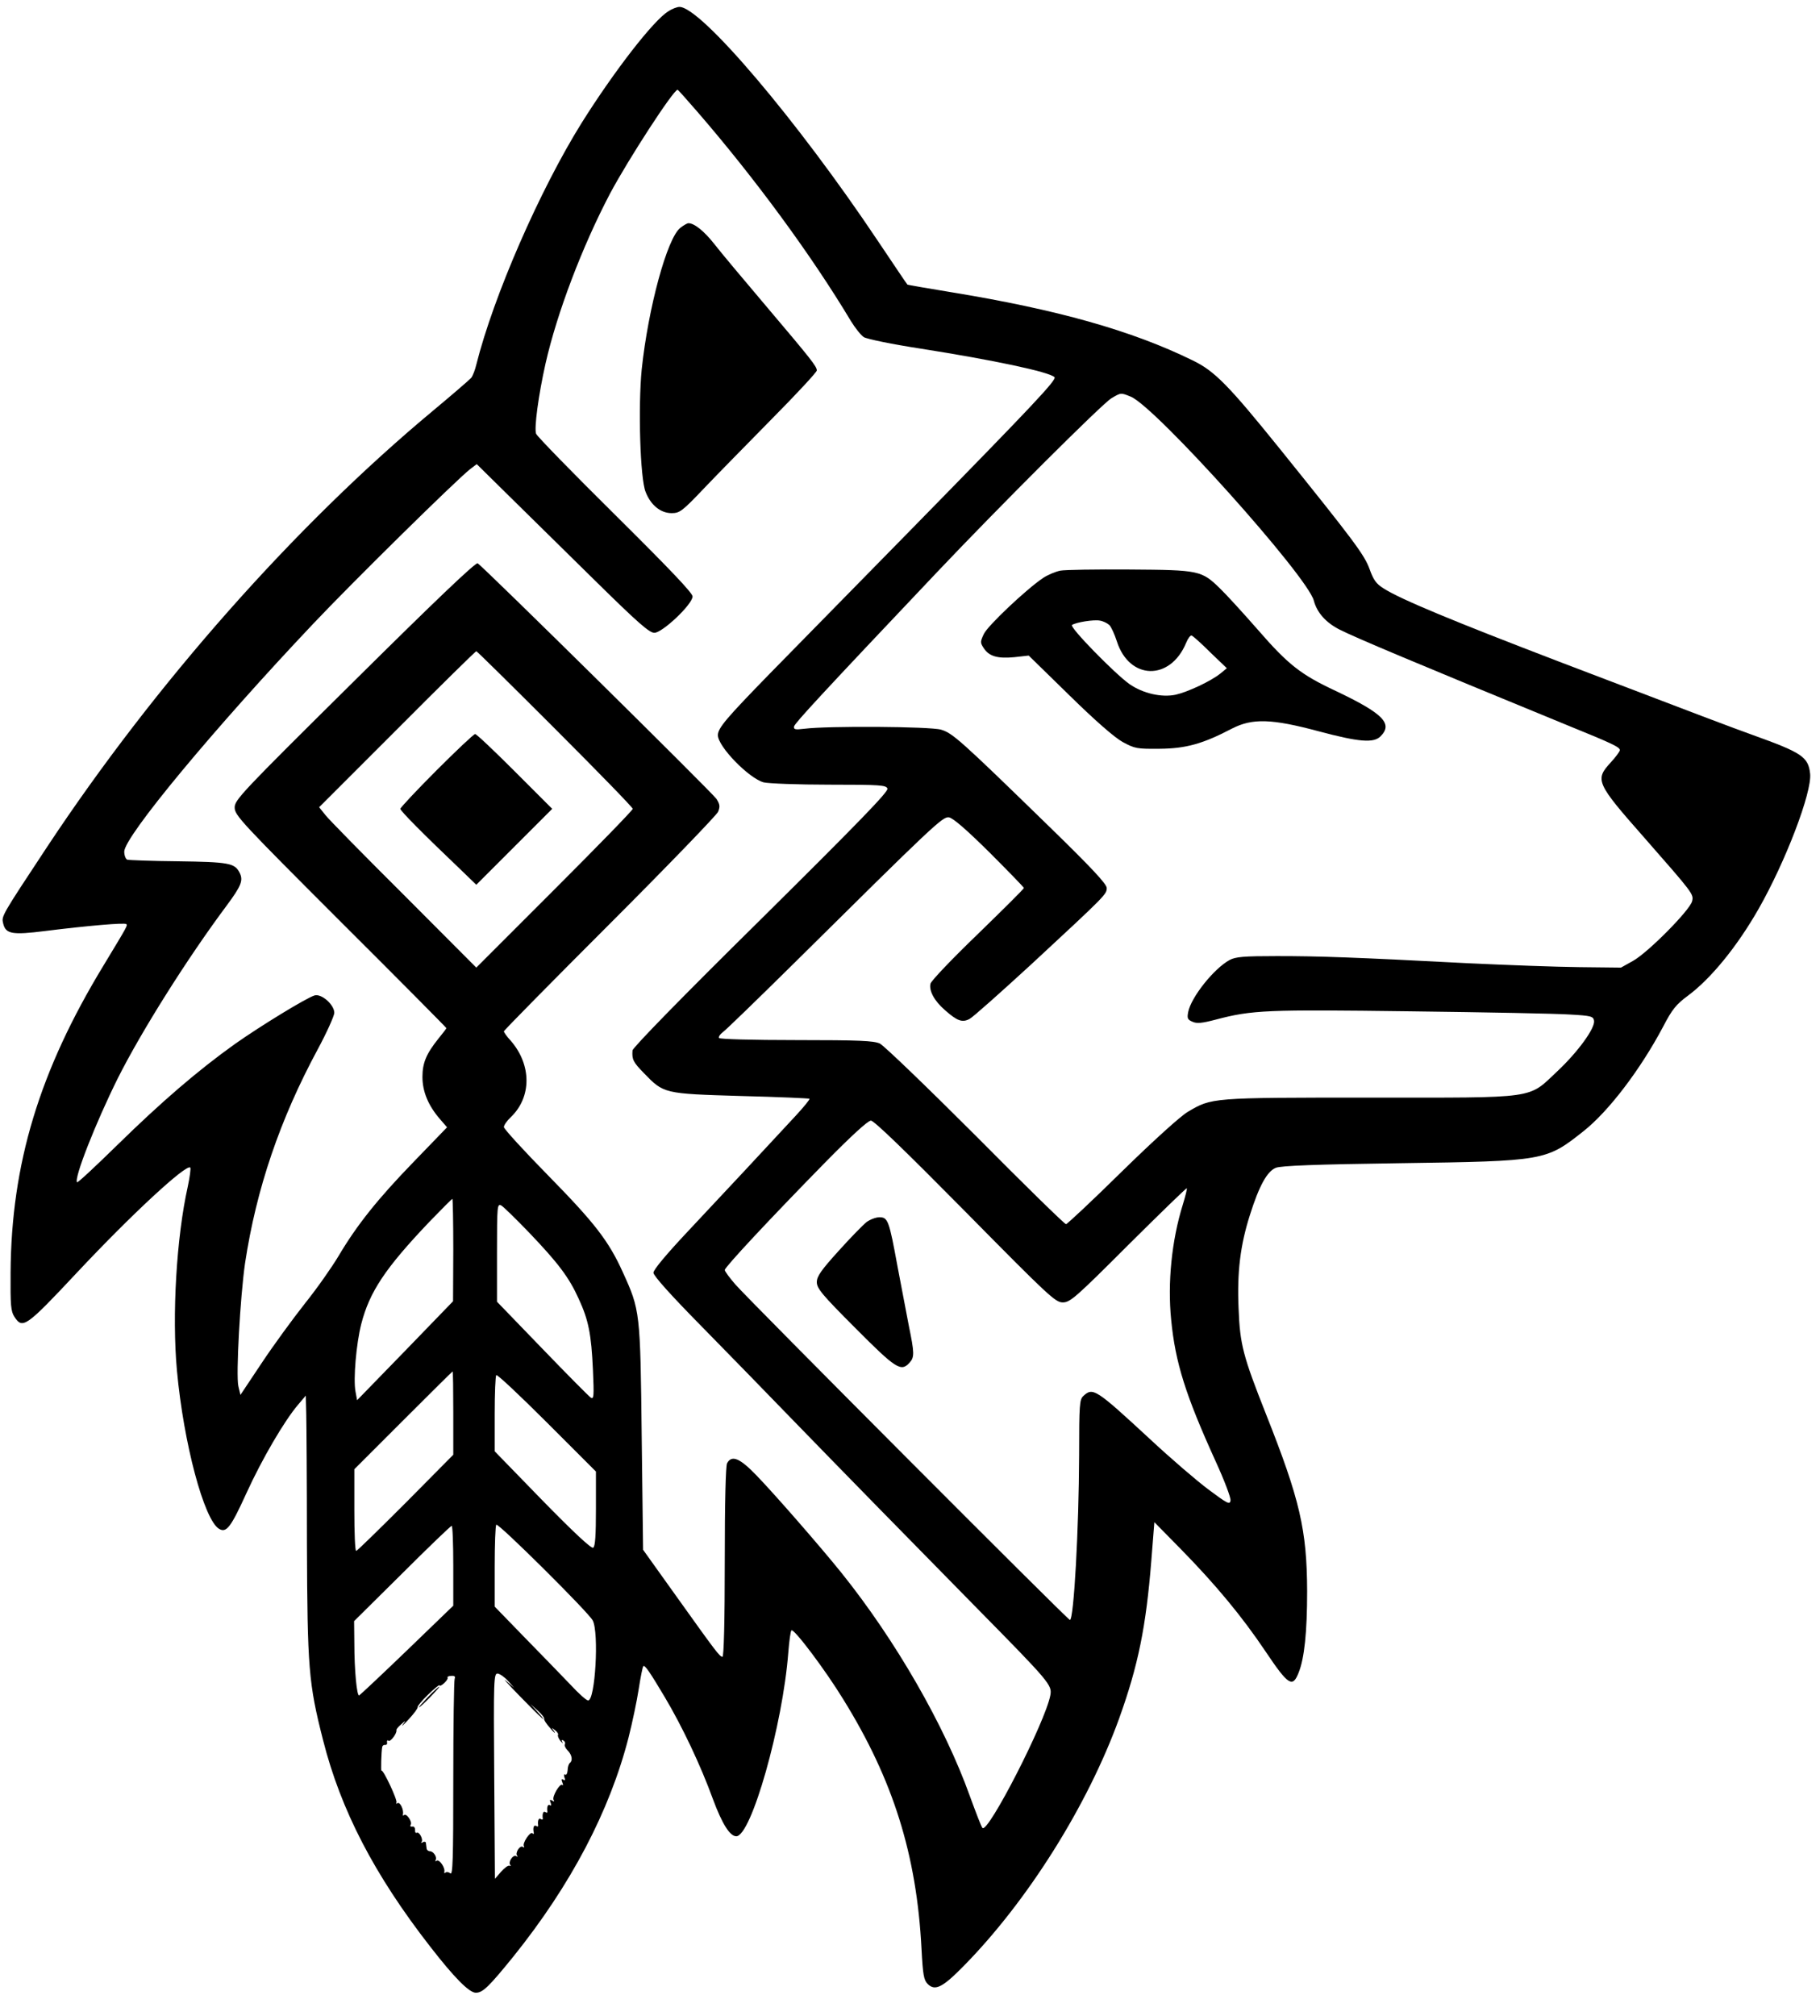 <svg preserveAspectRatio="xMidYMid meet" viewBox="0 0 791 876" height="876pt" width="791pt" xmlns="http://www.w3.org/2000/svg" version="1.0">

<g stroke="none" fill="#000000" transform="translate(0,876) scale(0.1,-0.1)">
<path d="M2905 8711 c-64 -38 -237 -262 -377 -485 -182 -292 -383 -752 -458
-1051 -5 -22 -15 -48 -22 -57 -7 -8 -81 -72 -165 -142 -600 -499 -1208 -1186
-1678 -1896 -202 -306 -199 -301 -191 -334 11 -45 39 -50 182 -32 184 23 347
37 353 30 6 -6 6 -6 -98 -178 -280 -460 -402 -864 -405 -1336 -1 -143 1 -169
17 -193 35 -54 50 -44 271 192 238 254 476 474 493 457 3 -3 -2 -41 -11 -83
-49 -220 -69 -559 -47 -799 29 -317 118 -649 183 -688 32 -19 51 6 119 155 67
147 165 315 225 385 l33 39 2 -80 c1 -44 3 -298 3 -565 2 -539 7 -605 70 -852
77 -304 223 -586 466 -898 104 -134 169 -200 198 -200 30 0 56 25 163 157 250
311 419 633 501 953 16 63 36 158 44 210 8 52 17 97 20 99 6 7 27 -23 93 -134
75 -126 156 -296 210 -445 39 -105 73 -160 101 -160 65 0 202 483 226 798 4
51 10 95 14 97 12 7 148 -174 225 -300 217 -350 319 -676 340 -1084 6 -114 10
-136 27 -153 32 -32 65 -15 158 80 278 283 538 698 674 1074 83 231 117 399
140 688 l13 165 114 -116 c151 -154 266 -292 370 -447 98 -146 117 -158 143
-91 25 62 37 176 37 354 -1 266 -31 397 -179 770 -100 253 -113 302 -119 460
-7 158 8 275 49 404 40 127 75 191 113 206 22 9 173 15 540 20 630 9 634 10
797 139 110 87 248 269 346 454 40 77 57 97 108 135 100 74 214 214 307 377
117 205 233 508 224 588 -8 73 -36 91 -247 167 -100 36 -224 83 -845 320 -454
174 -687 270 -762 318 -32 20 -44 37 -61 85 -23 62 -67 121 -390 522 -222 275
-283 338 -379 384 -265 130 -590 221 -1048 296 -104 17 -190 32 -191 33 -2 1
-60 88 -130 192 -349 522 -768 1015 -861 1015 -10 0 -32 -8 -48 -19z m127
-438 c249 -288 494 -621 666 -908 19 -31 44 -62 56 -70 12 -8 123 -31 247 -50
318 -50 558 -101 582 -124 11 -11 -95 -123 -617 -656 -248 -253 -526 -536
-618 -630 -191 -196 -228 -239 -228 -270 0 -49 134 -187 199 -205 20 -5 148
-10 284 -10 225 0 248 -2 254 -17 5 -13 -123 -145 -550 -568 -342 -337 -557
-558 -558 -570 -3 -39 3 -51 49 -98 87 -90 86 -90 422 -100 162 -4 296 -10
298 -12 3 -2 -24 -35 -59 -73 -107 -116 -316 -340 -471 -505 -92 -98 -148
-165 -148 -178 0 -13 74 -96 213 -237 117 -119 289 -296 382 -392 232 -239
513 -526 812 -830 316 -321 326 -333 318 -377 -21 -115 -271 -602 -295 -577
-5 5 -29 68 -55 139 -109 305 -322 676 -558 970 -91 113 -286 337 -369 423
-73 76 -108 90 -128 53 -6 -13 -10 -166 -10 -430 0 -255 -4 -411 -10 -411 -12
0 -27 20 -202 265 l-143 200 -6 490 c-6 546 -7 551 -82 716 -62 137 -123 215
-324 420 -106 108 -193 203 -193 211 0 8 13 27 30 43 91 87 91 227 0 332 -17
18 -30 37 -30 41 0 4 207 214 460 467 252 252 464 472 471 487 9 23 8 32 -7
56 -19 28 -1015 1011 -1038 1024 -9 5 -190 -168 -535 -510 -495 -490 -522
-519 -521 -552 0 -33 30 -65 460 -495 253 -252 460 -461 460 -463 0 -2 -15
-22 -34 -45 -53 -66 -70 -106 -70 -167 0 -63 25 -124 75 -182 l32 -37 -145
-150 c-157 -162 -247 -275 -327 -410 -28 -47 -93 -140 -146 -206 -52 -66 -137
-182 -188 -259 l-92 -138 -9 38 c-11 48 8 388 29 534 49 324 152 626 316 930
39 72 71 144 72 158 0 36 -56 85 -86 76 -36 -11 -234 -132 -346 -211 -161
-115 -319 -251 -509 -437 -95 -93 -174 -167 -177 -164 -15 15 81 259 177 452
103 205 302 521 472 749 66 89 75 112 56 147 -21 39 -48 44 -265 47 -115 1
-215 5 -222 7 -7 3 -13 19 -13 35 0 65 393 538 822 991 174 184 619 622 681
671 l29 22 141 -139 c78 -77 246 -242 373 -367 187 -184 236 -227 258 -227 35
0 166 124 166 158 0 15 -98 118 -336 354 -185 183 -340 342 -344 353 -9 24 10
167 41 305 50 221 160 510 281 740 79 148 275 450 293 450 2 0 41 -44 87 -97z
m1883 -1237 c109 -46 766 -778 795 -886 14 -53 53 -96 112 -126 71 -36 321
-141 988 -415 202 -82 230 -96 230 -109 0 -6 -18 -30 -40 -54 -69 -75 -63 -89
146 -326 213 -243 216 -246 208 -277 -10 -39 -192 -223 -257 -259 l-52 -29
-180 2 c-99 1 -317 9 -485 17 -498 26 -646 31 -830 31 -145 0 -180 -3 -206
-17 -68 -37 -167 -161 -180 -226 -5 -27 -3 -33 18 -42 19 -9 41 -7 102 9 159
42 219 44 846 36 327 -4 640 -10 695 -14 91 -5 100 -8 103 -27 5 -32 -70 -135
-158 -218 -132 -124 -79 -116 -818 -116 -690 0 -685 0 -790 -62 -33 -20 -147
-123 -287 -260 -128 -126 -237 -228 -242 -228 -6 0 -183 173 -393 385 -211
211 -398 391 -416 400 -27 12 -86 15 -362 15 -194 0 -333 4 -337 9 -3 5 4 16
16 25 12 8 151 143 308 298 610 604 648 640 675 636 17 -2 75 -52 176 -152 82
-82 150 -152 150 -155 0 -4 -90 -93 -200 -200 -110 -106 -203 -203 -206 -216
-7 -30 16 -74 62 -114 54 -48 76 -56 108 -39 15 8 135 115 269 238 326 302
327 304 327 331 0 17 -64 86 -252 269 -386 376 -418 404 -468 419 -47 14 -493
17 -594 4 -41 -5 -47 -3 -45 10 4 15 118 139 623 672 273 288 715 729 756 754
42 25 41 25 85 7z m-2503 -1443 c186 -186 338 -342 338 -348 0 -6 -153 -163
-340 -350 l-340 -340 -313 314 c-173 172 -327 329 -342 348 l-28 35 339 339
c186 187 341 339 344 339 3 0 157 -152 342 -337z m1783 -2098 c364 -369 392
-395 424 -395 32 0 56 21 285 250 138 137 252 248 254 246 2 -2 -6 -34 -17
-70 -49 -157 -67 -341 -51 -501 18 -187 63 -329 194 -617 37 -81 66 -157 64
-169 -3 -19 -13 -14 -96 48 -51 38 -165 136 -254 219 -237 219 -248 226 -290
187 -16 -15 -18 -37 -18 -257 -1 -319 -23 -716 -40 -716 -9 0 -1390 1385
-1454 1458 -25 29 -46 57 -46 63 0 12 192 218 436 467 113 115 186 182 199
182 13 1 152 -134 410 -395z m-2225 -167 l-1 -223 -208 -215 -209 -215 -7 38
c-10 53 3 206 25 293 36 140 104 242 294 442 54 56 100 102 102 102 2 0 4
-100 4 -222z m330 75 c126 -132 173 -194 215 -287 43 -93 55 -154 62 -310 5
-112 4 -128 -9 -120 -8 5 -103 101 -211 213 l-197 204 0 214 c0 205 1 213 19
204 10 -6 64 -59 121 -118z m-330 -784 l0 -181 -207 -209 c-115 -115 -211
-209 -215 -209 -5 0 -8 80 -8 177 l0 178 212 212 c117 117 214 213 215 213 2
0 3 -81 3 -181z m620 -416 c0 -115 -3 -164 -12 -169 -8 -5 -86 68 -220 205
l-208 214 0 162 c0 89 3 165 7 169 4 4 103 -89 220 -206 l213 -213 0 -162z
m-14 -485 c28 -53 11 -348 -20 -348 -7 0 -41 30 -76 68 -35 37 -124 128 -197
203 l-133 137 0 174 c0 96 3 178 7 182 9 8 399 -379 419 -416z m-606 238 l0
-174 -201 -194 c-110 -106 -204 -194 -208 -196 -10 -4 -21 109 -21 228 l-1 95
208 206 c114 114 211 207 216 208 4 1 7 -77 7 -173z m238 -501 l27 -30 -35 30
c-19 17 8 -14 60 -67 92 -95 134 -132 74 -65 l-29 32 32 -29 c18 -16 30 -32
28 -36 -2 -4 10 -22 27 -41 16 -19 24 -25 17 -14 -13 18 -13 19 3 6 10 -7 16
-17 13 -21 -2 -4 3 -16 11 -26 9 -10 12 -13 8 -5 -5 9 -3 12 5 7 6 -4 9 -11 6
-16 -3 -5 2 -17 12 -27 19 -19 23 -44 10 -54 -5 -4 -10 -18 -10 -32 -1 -14 -6
-23 -11 -19 -5 3 -6 -2 -3 -12 5 -11 3 -15 -5 -10 -8 5 -9 1 -4 -12 4 -10 4
-15 0 -11 -10 10 -46 -52 -38 -65 5 -7 2 -8 -6 -3 -10 6 -12 4 -7 -9 4 -10 3
-15 -3 -11 -9 6 -14 -8 -11 -28 1 -5 -3 -6 -9 -2 -9 6 -14 -8 -11 -28 1 -5 -3
-6 -9 -2 -9 6 -14 -8 -11 -28 1 -5 -3 -6 -9 -2 -10 6 -15 -9 -10 -30 1 -5 -2
-7 -6 -2 -10 9 -45 -44 -37 -56 3 -6 1 -7 -5 -3 -13 8 -35 -28 -24 -39 4 -5 2
-5 -5 -1 -14 7 -36 -27 -25 -39 4 -3 2 -5 -4 -3 -6 2 -22 -10 -37 -27 l-26
-30 -3 447 c-3 422 -2 446 15 445 9 -1 30 -15 45 -32z m-232 9 c-3 -9 -6 -205
-6 -436 0 -351 -2 -419 -13 -409 -8 6 -17 7 -21 3 -4 -4 -6 -2 -5 3 5 17 -21
56 -33 49 -6 -4 -8 -3 -5 2 8 13 -9 39 -25 39 -7 0 -14 6 -14 13 -1 6 -2 17
-3 23 0 5 -7 7 -13 3 -7 -4 -10 -4 -6 1 9 10 -10 47 -21 40 -5 -2 -8 3 -7 13
0 9 -5 16 -12 14 -8 -1 -11 2 -7 8 8 13 -19 52 -29 42 -4 -4 -6 -2 -5 3 5 19
-12 55 -23 49 -6 -4 -8 -3 -5 2 6 10 -58 146 -65 139 -3 -4 -1 79 3 102 1 7 7
11 13 10 6 -1 10 4 8 11 -1 8 2 11 7 7 9 -5 37 33 34 46 -1 4 8 15 20 25 22
19 22 19 7 -2 -8 -11 4 0 27 25 23 25 40 48 38 52 -2 3 18 28 45 54 28 27 50
45 50 41 0 -5 9 -1 20 9 11 10 18 21 15 24 -2 4 5 8 17 8 14 1 18 -3 14 -13z"></path>
<path d="M2957 7770 c-58 -45 -140 -350 -168 -615 -16 -162 -7 -475 17 -533
22 -57 65 -92 113 -92 35 0 46 8 141 108 56 59 190 195 296 303 107 108 194
202 194 209 0 18 -26 50 -224 284 -94 111 -194 230 -221 265 -44 56 -87 91
-113 91 -5 0 -21 -9 -35 -20z"></path>
<path d="M4608 6280 c-20 -4 -54 -18 -75 -32 -74 -50 -240 -207 -257 -243 -16
-34 -16 -38 -1 -61 23 -36 60 -47 133 -40 l63 7 177 -173 c113 -111 197 -184
232 -203 52 -28 61 -30 160 -29 114 1 187 21 315 88 88 45 171 43 376 -12 176
-47 239 -52 269 -22 55 55 12 99 -194 197 -152 71 -207 114 -339 266 -64 73
-137 153 -164 179 -81 79 -90 81 -393 83 -146 1 -282 -1 -302 -5z m213 -236
c8 -7 23 -40 33 -71 54 -169 232 -173 301 -7 8 20 19 34 24 32 5 -1 42 -34 81
-73 l72 -69 -28 -23 c-41 -33 -141 -80 -194 -92 -61 -13 -142 5 -201 46 -65
46 -263 249 -250 257 19 12 95 24 121 19 14 -2 32 -11 41 -19z"></path>
<path d="M1897 5412 c-86 -86 -157 -162 -157 -167 0 -9 98 -108 268 -270 l62
-60 165 165 165 165 -162 162 c-90 90 -167 163 -173 163 -6 0 -81 -71 -168
-158z"></path>
<path d="M3766 3449 c-15 -12 -70 -68 -122 -126 -76 -84 -94 -110 -94 -135 0
-27 23 -55 168 -200 176 -177 198 -191 235 -150 22 24 21 43 -3 160 -10 54
-32 169 -49 257 -37 202 -42 215 -79 215 -16 0 -41 -10 -56 -21z"></path>
<path d="M1860 1385 c-24 -25 -42 -45 -39 -45 3 0 25 20 49 45 24 25 42 45 39
45 -3 0 -25 -20 -49 -45z"></path>
</g>
</svg>

